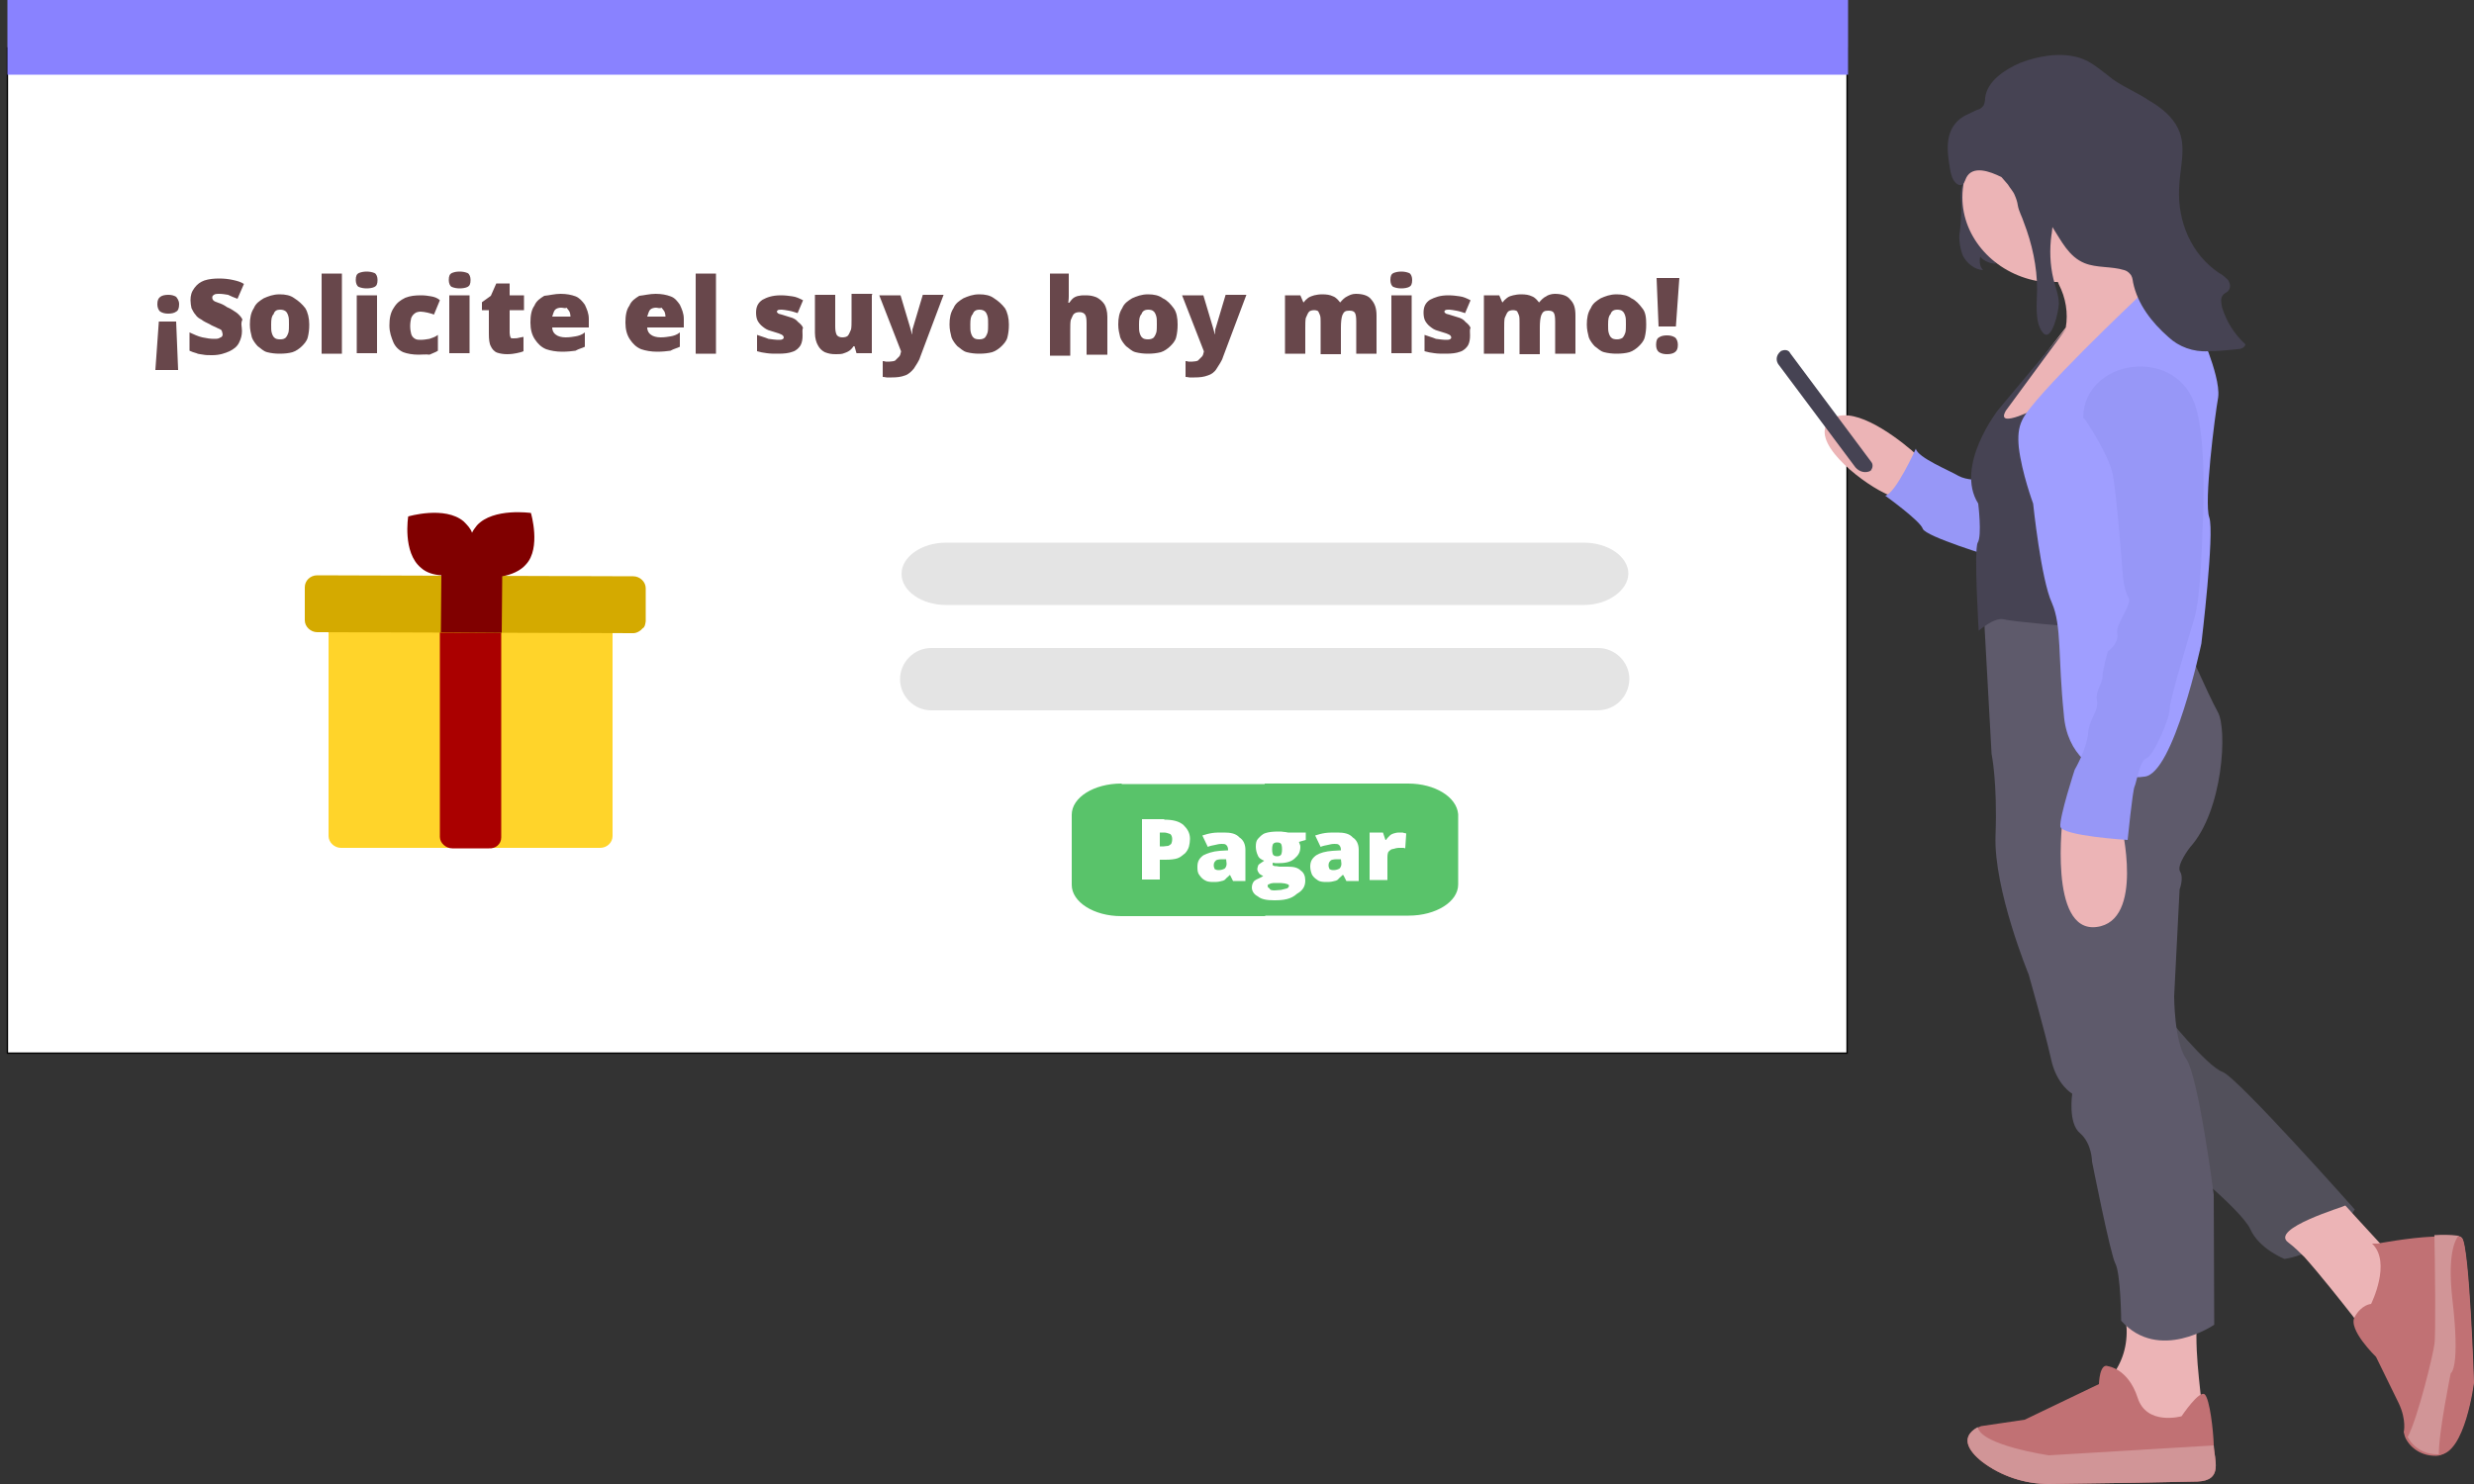 <svg xmlns="http://www.w3.org/2000/svg" viewBox="0 0 500 300" style="enable-background:new 0 0 500 300" xml:space="preserve"><rect x="0" y="0" width="500" height="300" fill="#333333" stroke="none"/><style>.st2{fill:#e4e4e4}.st8{fill:#fff}.st9{fill:#68474b}.st11{fill:#ecb4b6}.st12{fill:#c17174}.st13{opacity:.25;fill:#fff;enable-background:new}.st14{fill:#9797f7}.st16{fill:#464353}</style><path d="M1.5 9.7h371.8v203.2H1.5V9.7z" style="fill:#fff;stroke:#000;stroke-width:.275;stroke-miterlimit:10"/><path d="M1.5 0h372v15.1H1.5V0z" style="fill:#8982ff"/><path class="st2" d="M322.8 143.6H188.2c-3.4 0-6.3-2.8-6.3-6.3 0-3.4 2.8-6.3 6.3-6.3H323c3.4 0 6.3 2.8 6.3 6.3-.1 3.5-2.8 6.3-6.5 6.3zM320.1 122.3H191.2c-4.9 0-9-2.8-9-6.3 0-3.4 4-6.3 9-6.3h128.9c4.9 0 9 2.8 9 6.3-.1 3.4-4.2 6.3-9 6.3z"/><path d="M123.8 122.4V169c0 1.3-1.1 2.4-2.5 2.4H68.9c-1.3 0-2.5-1.1-2.5-2.4v-46.6c0-1.3 1.1-2.4 2.5-2.4h52.4c1.5.1 2.5 1.1 2.5 2.4z" style="fill:#ffd42a"/><path d="M98.8 171.5h-7.4c-1.3 0-2.5-1.1-2.5-2.3V121c0-1.2 1.1-2.3 2.5-2.3h7.4c1.3 0 2.5 1.1 2.5 2.3v48.3c0 1.3-1.1 2.3-2.5 2.2z" style="fill:#a00"/><path d="M129.9 127c-.4.5-1.2 1-1.9 1l-63.9-.2c-1.3 0-2.5-1.1-2.5-2.4v-6.7c0-1.3 1.1-2.4 2.5-2.4l63.9.2c1.3 0 2.5 1.1 2.5 2.4v6.7c-.1.7-.2 1.2-.6 1.4z" style="fill:#d4aa00"/><path d="M107.3 103.7s-7.6-1.1-10.9 2.5c-.3.4-.8 1-1 1.5-.3-.9-1-1.6-1.7-2.3-3.8-3.2-11.2-1-11.2-1s-1.2 7.3 2.6 10.4c1.1 1 2.6 1.4 4.1 1.5l-.1 11.5 12.3.1.1-11.4c1.8-.3 3.7-1.1 4.8-2.4 3.1-3.3 1-10.4 1-10.4z" style="fill:maroon"/><g><path d="M284.6 158.4h-29v.1h-28.9v-.1h-.1c-5.5 0-10 2.8-10 6.3v14.2c0 3.4 4.4 6.3 10 6.3h29.1v-.1h29c5.5 0 10-2.8 10-6.3v-14.2c-.3-3.5-4.7-6.2-10.1-6.2z" style="fill:#59c36a"/><path class="st8" d="M235.3 165.7c1.7 0 3 .3 3.9 1.1.8.8 1.3 1.6 1.3 2.8 0 .5-.1 1.1-.2 1.5-.1.4-.4 1-.8 1.4-.4.3-.9.8-1.5 1-.6.2-1.4.3-2.5.3h-1.1v4h-3.6v-12.2h4.5zm0 2.6h-.9v2.8h.8c.2 0 .6-.1.9-.1.2-.1.4-.2.6-.4.1-.2.2-.5.2-1 0-.3-.1-.8-.4-1-.3-.1-.8-.3-1.2-.3zM247.4 168.3c1.3 0 2.4.2 3.1 1 .8.5 1.2 1.4 1.2 2.5v6.3h-2.5l-.6-1.2h-.1c-.2.3-.6.5-.9.9-.2.2-.6.3-1.1.4-.4.1-.9.1-1.4.1-.6 0-1.2-.1-1.5-.3-.4-.2-.8-.5-1.2-1.1-.4-.5-.4-1.1-.4-1.7 0-1.1.4-1.7 1.2-2.3.8-.4 1.9-.8 3.3-.9l1.7-.1v-.1c0-.3-.1-.8-.4-1-.2-.2-.5-.2-.9-.2-.5 0-.9.1-1.3.2-.5.1-1.1.2-1.5.4l-1.1-2.3c.6-.2 1.3-.4 2-.5.6-.1 1.3-.1 2.4-.1zm.4 5.4h-.8c-.6 0-1.2.1-1.3.3-.2.2-.4.4-.4.9 0 .4.1.5.2.8.2.1.4.2.8.2s.8-.1 1.2-.3c.2-.2.4-.5.4-1l-.1-.9zM257.5 182c-1.5 0-2.6-.2-3.3-.8-.8-.4-1.2-1.1-1.2-1.8 0-.5.2-1.1.6-1.4.4-.3 1.1-.5 1.7-.9-.2-.1-.6-.3-.8-.5-.1-.2-.4-.5-.4-.9 0-.2.1-.5.2-.8.1-.2.5-.4 1.2-.9-.5-.2-1.1-.5-1.3-1.1-.2-.4-.4-1.1-.4-1.7 0-.8.1-1.3.5-1.7.4-.4.8-.9 1.5-1.1.6-.2 1.5-.3 2.5-.3h.6c.2 0 .5.1.8.1s.4.1.6.1h3.6v1.5l-1.4.4c.1.1.1.3.2.5s.1.3.1.5c0 1.1-.4 1.7-1.2 2.4-.8.7-1.9.9-3.4.9-.4 0-.6 0-.9-.1-.1.1-.1.1-.1.2v.2c0 .1.1.2.2.2.1.1.4.1.6.1.2 0 .4.1.6.1h1.7c1.2 0 2 .2 2.6.8.6.4.9 1.1.9 2 0 1.2-.5 2-1.7 2.7-1.2 1.1-2.7 1.3-4.6 1.3zm.1-2c.4 0 .9-.1 1.3-.1l1.2-.3c.2-.1.4-.3.4-.5s-.1-.3-.2-.3c-.1-.1-.4-.1-.6-.2-.2 0-.6-.1-.9-.1h-1.4c-.2 0-.5.1-.6.1-.2.1-.4.2-.5.2-.1.1-.1.2-.1.3 0 .2.1.4.4.5 0 .3.4.4 1 .4zm.5-6.9c.4 0 .6-.1.8-.3.1-.2.2-.5.2-1.1s-.1-1-.2-1.1c-.1-.2-.4-.3-.8-.3s-.6.1-.8.3c-.1.2-.2.5-.2 1.1s.1.9.2 1.1c.2.2.4.3.8.3zM270.3 168.3c1.3 0 2.4.2 3.1 1 .8.5 1.2 1.4 1.2 2.5v6.3h-2.5l-.6-1.2h-.2c-.2.3-.6.5-.9.9-.2.2-.6.3-1.1.4-.4.1-.9.1-1.4.1-.6 0-1.2-.1-1.5-.3s-.8-.5-1.2-1.1c-.2-.4-.4-1.1-.4-1.7 0-1.1.4-1.7 1.2-2.3.8-.5 1.9-.8 3.3-.9l1.7-.1v-.1c0-.3-.1-.8-.4-1-.2-.2-.5-.2-.9-.2-.5 0-.9.1-1.3.2-.5.1-1.1.2-1.5.4l-1.1-2.3c.6-.2 1.3-.4 2-.5.7-.1 1.5-.1 2.5-.1zm.7 5.4h-.8c-.6 0-1.2.1-1.3.3-.2.2-.4.4-.4.9 0 .4.1.5.2.8.2.1.4.2.8.2s.8-.1 1.2-.3c.2-.2.4-.5.4-1l-.1-.9zM283.2 168.3c.2 0 .4 0 .6.1.2 0 .4.1.4.1l-.2 3c-.1 0-.2-.1-.4-.1h-.8c-.2 0-.4 0-.8.1-.2.1-.5.1-.8.2-.2.1-.4.3-.6.5-.1.2-.2.5-.2 1.1v4.6h-3.6v-9.6h2.7l.5 1.5h.1c.2-.3.4-.5.8-.9.2-.2.6-.4 1.1-.5.3-.1.7-.1 1.2-.1z"/></g><g><path class="st9" d="M32.1 65h3.5l.4 9.8h-4.6l.7-9.8zm4.1-3.5c0 .8-.2 1.3-.6 1.5-.4.3-1 .4-1.6.4s-1.1-.1-1.6-.4c-.4-.3-.6-.9-.6-1.5 0-.8.2-1.2.6-1.5.4-.3 1-.4 1.6-.4s1.1.1 1.6.4c.2.3.6.7.6 1.5zM48.9 66.9c0 .9-.2 1.6-.6 2.4-.4.8-1.1 1.3-1.9 1.7-.9.4-2 .8-3.5.8-.8 0-1.3 0-1.8-.1-.4-.1-1.1-.1-1.4-.3-.4-.1-1-.3-1.4-.5v-3.7c.9.4 1.7.8 2.6 1 .9.2 1.7.3 2.3.3.3 0 .8 0 1-.1l.6-.3c.1-.1.2-.3.2-.5s-.1-.4-.2-.8c-.2-.2-.4-.3-.9-.5-.3-.2-1-.4-1.6-.8-.6-.3-1.1-.5-1.6-.9-.4-.2-.9-.5-1.2-1-.3-.3-.6-.9-.8-1.3-.1-.4-.2-1.1-.2-1.6 0-1 .2-1.7.8-2.5.6-.8 1.2-1.2 2-1.5.9-.3 1.9-.4 3-.4 1 0 1.9.1 2.8.3.9.2 1.6.4 2.2.8l-1.3 3c-.8-.3-1.3-.5-1.9-.8-.6-.1-1.2-.2-1.8-.2-.3 0-.6 0-.9.1-.2.1-.3.2-.4.3-.1.1-.1.3-.1.4 0 .2.1.4.2.5.2.2.4.3 1 .5s1.1.4 1.8.9c.8.3 1.4.8 1.9 1.1.4.3 1 .9 1.2 1.4-.4.8-.1 1.4-.1 2.3zM62.5 65.6c0 1-.1 1.8-.3 2.6-.2.8-.8 1.4-1.2 1.8s-1.2 1-1.9 1.2-1.6.3-2.6.3c-.9 0-1.7-.1-2.5-.3-.8-.2-1.3-.8-1.9-1.2-.4-.4-1-1.2-1.2-1.8-.2-.8-.4-1.6-.4-2.6 0-1.3.2-2.4.8-3.3.4-1 1.2-1.5 2-2 .9-.4 1.9-.8 3.2-.8 1.2 0 2.2.2 3 .8.8.5 1.6 1.2 2.2 2 .5.8.8 2 .8 3.3zm-7.7 0c0 .8 0 1.2.1 1.6.1.4.3.9.6 1.1.2.2.6.3 1.1.3.6 0 .8-.1 1.1-.3.2-.2.4-.5.6-1.1.1-.4.1-1.1.1-1.6 0-.8 0-1.2-.1-1.6-.1-.4-.3-.9-.6-1.1s-.6-.3-1.1-.3c-.6 0-1.1.2-1.3.9-.4.4-.5 1-.5 2.1zM69.1 71.5H65V55.3h4.1v16.2zM74.1 54.9c.6 0 1.1.1 1.6.3.4.2.6.8.6 1.4 0 .8-.2 1.2-.6 1.4-.4.2-1 .3-1.6.3s-1.1-.1-1.6-.3c-.4-.2-.6-.8-.6-1.4 0-.8.2-1.2.6-1.4.5-.2 1-.3 1.6-.3zm2.1 4.8v11.7h-4.1V59.7h4.1zM84.6 71.7c-1.2 0-2.3-.2-3.1-.5-.9-.4-1.6-1.1-2-2-.4-1-.8-2-.8-3.4s.2-2.6.9-3.6c.6-1 1.3-1.5 2.3-2 1-.4 2-.5 3.2-.5.8 0 1.4.1 2 .2s1.3.3 1.8.8l-1.2 2.9c-.4-.2-1-.3-1.3-.4-.5-.1-1-.2-1.4-.2-.3 0-.9.1-1.1.3-.3.2-.6.5-.8 1-.1.4-.2 1-.2 1.6 0 .7.1 1.2.2 1.6.1.4.4.8.8 1 .3.2.8.2 1.1.2.6 0 1.2-.1 1.8-.2.6-.2 1.2-.4 1.7-.8v3.2c-.4.3-1.1.5-1.7.8-.7-.1-1.5 0-2.2 0zM92.9 54.9c.6 0 1.1.1 1.6.3.4.2.6.8.6 1.4 0 .8-.2 1.2-.6 1.4-.4.2-1 .3-1.6.3-.6 0-1.1-.1-1.6-.3-.4-.2-.6-.8-.6-1.4 0-.8.2-1.2.6-1.4.5-.2.9-.3 1.6-.3zm2 4.8v11.7h-4.1V59.7h4.1zM103.7 68.4c.3 0 .8 0 1.1-.1.3-.1.6-.1 1-.2V71c-.4.2-1 .3-1.4.4s-1.2.2-1.9.2-1.4-.1-2-.3c-.6-.2-1.1-.8-1.3-1.3-.3-.5-.4-1.4-.4-2.5v-4.8h-1.4v-1.6l1.8-1.3 1.1-2.5h2.7v2.4h2.9v3H103v4.6c0 .3.1.8.2.9 0 .2.2.2.5.2zM113.3 59.4c1.2 0 2.2.2 3 .5.8.3 1.4 1 1.9 1.7.4.9.8 1.7.8 2.9v1.7h-7.4c0 .5.2 1.1.8 1.5.4.3 1.1.5 1.9.5.8 0 1.4-.1 2-.2.6-.1 1.3-.3 1.9-.8v2.9c-.6.3-1.2.4-1.9.8-.8.1-1.6.2-2.7.2-1.2 0-2.3-.2-3.2-.5-1-.4-1.7-1.1-2.3-2-.6-.9-.9-2-.9-3.4s.2-2.6.8-3.4c.4-1 1.2-1.5 2-2 1.1-.1 2.1-.4 3.3-.4zm.1 2.8c-.4 0-.9.1-1.2.4-.3.3-.4.9-.6 1.4h3.7c0-.3-.1-.8-.2-1-.1-.2-.3-.4-.6-.8-.3.2-.6 0-1.1 0zM132.5 59.4c1.2 0 2.2.2 3 .5.9.3 1.4 1 1.9 1.7.4.9.8 1.7.8 2.9v1.7h-7.4c0 .5.2 1.1.8 1.5.4.3 1.1.5 1.9.5s1.4-.1 2-.2 1.3-.3 1.9-.8v2.9c-.6.3-1.2.4-1.9.8-.8.1-1.6.2-2.7.2-1.2 0-2.3-.2-3.2-.5-1-.4-1.7-1.1-2.3-2-.6-.9-.9-2-.9-3.4s.2-2.6.8-3.4c.4-1 1.2-1.5 2-2 1-.1 2.1-.4 3.3-.4zm.1 2.8c-.4 0-.9.1-1.2.4-.3.3-.4.9-.6 1.4h3.7c0-.3-.1-.8-.2-1-.1-.2-.3-.4-.6-.8-.4.2-.8 0-1.1 0zM144.7 71.5h-4.1V55.3h4.1v16.2zM162.2 67.8c0 .8-.1 1.4-.4 2-.3.5-.9 1.1-1.6 1.3-.8.3-1.7.4-2.9.4-.9 0-1.6 0-2.3-.1-.8-.1-1.3-.2-2-.4v-3.3c.8.3 1.6.5 2.3.8.9.1 1.4.2 1.8.2.4 0 .9 0 1-.1.2-.1.3-.2.3-.4 0-.1-.1-.3-.2-.4-.1-.1-.3-.2-.8-.4-.3-.1-.9-.3-1.6-.5-.8-.2-1.2-.5-1.7-.9-.4-.3-.8-.8-1-1.2-.2-.4-.3-1-.3-1.6 0-1.2.4-2 1.3-2.6.9-.5 2-.9 3.7-.9.9 0 1.6.1 2.3.2.8.1 1.4.4 2.2.8l-1.1 2.6c-.6-.2-1.2-.4-1.8-.5s-1.1-.2-1.4-.2-.6 0-.8.1c-.1.1-.2.2-.2.3 0 .1.1.2.2.3.1.1.3.2.8.3.3.1.9.3 1.6.5.8.2 1.3.5 1.7 1 .4.3.9.8 1 1.2-.2.3-.1.8-.1 1.5zM176.2 59.7v11.7h-3.1l-.4-1.4h-.2c-.2.3-.6.8-1 1-.3.2-.9.4-1.2.5-.4.1-1 .1-1.4.1-.9 0-1.4-.1-2.2-.4-.6-.3-1.1-.8-1.4-1.4-.3-.5-.6-1.4-.6-2.5v-7.7h4.1V66c0 .8.1 1.3.3 1.7.2.3.6.5 1.1.5s1-.1 1.2-.4c.2-.2.4-.8.6-1.2.1-.5.1-1.2.1-2v-5.2h4.2l-.1.3zM177.7 59.7h4.3l2 6.7c0 .1 0 .2.1.3 0 .1 0 .2.1.4v.4h.1c0-.2.1-.4.1-.8 0-.3.1-.3.1-.4l2-6.7h4.2L186 72.1c-.3 1-.9 1.7-1.3 2.4-.4.5-1.1 1.2-1.8 1.4-.8.3-1.6.4-2.7.4h-1c-.2 0-.4-.1-.8-.1V73c.1 0 .3 0 .6.1h.8c.4 0 .9-.1 1.1-.2l.8-.8c.2-.2.3-.5.4-1V71l-4.4-11.3zM203.9 65.6c0 1-.1 1.8-.3 2.6s-.8 1.4-1.2 1.8c-.4.4-1.2 1-1.9 1.2-.8.2-1.6.3-2.6.3-.9 0-1.7-.1-2.5-.3-.8-.2-1.3-.8-1.9-1.2-.4-.4-1-1.2-1.2-1.8-.2-.8-.4-1.6-.4-2.6 0-1.3.2-2.4.8-3.3.4-1 1.2-1.5 2-2 .9-.4 1.9-.8 3.2-.8 1.2 0 2.2.2 3 .8.8.5 1.6 1.2 2.2 2 .5.8.8 2 .8 3.3zm-7.8 0c0 .8 0 1.2.1 1.6.1.4.3.9.6 1.1.2.2.6.3 1.1.3s.8-.1 1.1-.3c.2-.2.4-.5.6-1.1.1-.4.1-1.1.1-1.6 0-.8 0-1.2-.1-1.6-.1-.4-.3-.9-.6-1.1s-.6-.3-1.1-.3-1.1.2-1.3.9c-.4.4-.5 1-.5 2.1zM216 55.3v4.6c0 .7-.1 1.1-.1 1.3h.2c.2-.3.6-.8.9-1 .3-.2.8-.4 1.1-.4.3-.1.9-.1 1.3-.1.9 0 1.4.1 2.2.4.6.3 1.2.8 1.6 1.4.3.5.6 1.4.6 2.5v7.7h-4.2v-6.4c0-.9-.1-1.4-.3-1.7-.2-.3-.6-.5-1.1-.5s-.9.1-1.2.4c-.2.2-.4.8-.6 1.2-.1.5-.1 1.2-.1 2v5.2h-4.1V55.3h3.8zM238 65.6c0 1-.1 1.8-.3 2.6s-.8 1.4-1.2 1.8c-.4.4-1.2 1-1.9 1.2-.8.2-1.6.3-2.6.3-.9 0-1.7-.1-2.5-.3-.8-.2-1.3-.8-1.9-1.2-.4-.4-1-1.2-1.2-1.8-.2-.8-.4-1.6-.4-2.6 0-1.3.2-2.4.8-3.3.4-1 1.2-1.5 2-2 .9-.4 1.9-.8 3.2-.8 1.2 0 2.2.2 3 .8.9.4 1.6 1.2 2.2 2 .6.8.8 2 .8 3.3zm-7.8 0c0 .8 0 1.2.1 1.6.1.4.3.9.6 1.1.2.2.6.3 1.1.3s.8-.1 1.1-.3c.2-.2.4-.5.6-1.1.1-.4.1-1.1.1-1.6 0-.8 0-1.2-.1-1.6-.1-.4-.3-.9-.6-1.1-.2-.2-.6-.3-1.1-.3s-1.1.2-1.3.9c-.4.4-.5 1-.5 2.1zM238.9 59.7h4.3l2 6.7c0 .1 0 .2.1.3 0 .1 0 .2.1.4v.4h.1c0-.2.1-.4.1-.8 0-.3.1-.3.1-.4l2-6.7h4.2l-4.7 12.5c-.3 1-.9 1.7-1.3 2.4s-1.1 1.2-1.8 1.4c-.8.3-1.6.4-2.7.4h-1c-.2 0-.4-.1-.8-.1V73c.1 0 .3 0 .6.1h.8c.4 0 .9-.1 1.1-.2l.8-.8c.2-.2.3-.5.4-1V71l-4.4-11.3zM274 59.4c1.3 0 2.5.3 3.1 1.1.7.8 1.1 1.7 1.1 3.3v7.7h-4.1V65c0-1-.1-1.5-.3-1.8-.2-.3-.6-.4-1.1-.4-.8 0-1.1.2-1.4.9-.2.5-.3 1.4-.3 2.5v5.4h-4.1v-6.4c0-.5 0-1.1-.1-1.4-.1-.3-.2-.5-.4-.9-.2-.1-.4-.2-.8-.2s-.9.1-1.1.4c-.2.2-.4.8-.6 1.2-.1.5-.1 1.2-.1 2v5.2h-4.1V59.7h3.1l.6 1.4h.1c.2-.3.4-.5.9-.9.3-.2.8-.4 1.2-.5s1-.2 1.6-.2c.9 0 1.6.1 2.2.4.6.2 1.1.8 1.4 1.2h.1c.3-.4.9-1 1.4-1.2.4-.2.9-.5 1.7-.5zM283.2 54.9c.6 0 1.1.1 1.6.3.4.2.6.8.6 1.4 0 .8-.2 1.2-.6 1.4-.4.2-1 .3-1.6.3s-1.1-.1-1.6-.3c-.4-.2-.6-.8-.6-1.4 0-.8.2-1.2.6-1.4.5-.2 1-.3 1.6-.3zm2.1 4.8v11.7h-4.1V59.7h4.1zM297.1 67.8c0 .8-.1 1.4-.4 2-.3.5-.9 1.1-1.6 1.3-.8.3-1.7.4-2.9.4-.9 0-1.6 0-2.3-.1-.8-.1-1.3-.2-2-.4v-3.3c.8.3 1.6.5 2.3.8.9.1 1.4.2 1.8.2.4 0 .9 0 1-.1.2-.1.3-.2.3-.4 0-.1-.1-.3-.2-.4s-.3-.2-.8-.4c-.3-.1-.9-.3-1.6-.5-.8-.2-1.2-.5-1.7-.9-.4-.3-.8-.8-1-1.2-.2-.4-.3-1-.3-1.6 0-1.2.4-2 1.3-2.6 1-.5 2-.9 3.7-.9.9 0 1.6.1 2.3.2.8.1 1.4.4 2.2.8l-1.1 2.6c-.6-.2-1.2-.4-1.8-.5-.6-.1-1.1-.2-1.4-.2-.3 0-.6 0-.8.1-.1.1-.2.2-.2.3 0 .1.1.2.2.3.1.1.3.2.8.3.3.1.9.3 1.6.5.8.2 1.3.5 1.7 1 .4.3.9.8 1 1.2-.2.3-.1.8-.1 1.5zM314.2 59.4c1.3 0 2.5.3 3.1 1.1.8.8 1.1 1.7 1.1 3.3v7.7h-4.1V65c0-1-.1-1.5-.3-1.8-.2-.3-.6-.4-1.1-.4-.8 0-1.1.2-1.4.9-.2.5-.3 1.4-.3 2.5v5.4h-4.1v-6.4c0-.5 0-1.1-.1-1.4-.1-.3-.2-.5-.4-.9-.2-.1-.4-.2-.8-.2s-.9.1-1.1.4c-.2.2-.4.8-.6 1.2-.1.5-.1 1.2-.1 2v5.2h-4.1V59.7h3.1l.6 1.4h.1c.2-.3.4-.5.9-.9.4-.3.8-.4 1.2-.5s1-.2 1.6-.2c.9 0 1.6.1 2.2.4.6.2 1.1.8 1.4 1.2h.1c.3-.4.9-1 1.4-1.2.2-.2 1-.5 1.7-.5zM332.7 65.6c0 1-.1 1.8-.3 2.6-.2.8-.8 1.4-1.2 1.8-.4.4-1.2 1-1.9 1.2s-1.6.3-2.6.3c-.9 0-1.7-.1-2.5-.3-.8-.2-1.3-.8-1.9-1.2-.4-.4-1-1.2-1.2-1.8-.2-.8-.4-1.6-.4-2.6 0-1.3.2-2.4.8-3.3.4-1 1.2-1.5 2-2 .9-.4 1.9-.8 3.2-.8 1.2 0 2.2.2 3 .8.9.4 1.6 1.2 2.2 2 .7.8.8 2 .8 3.3zm-7.7 0c0 .8 0 1.2.1 1.6.1.4.3.9.6 1.1.2.2.6.3 1.1.3.4 0 .8-.1 1.1-.3.2-.2.4-.5.6-1.1.1-.4.1-1.1.1-1.6 0-.8 0-1.2-.1-1.6-.1-.4-.3-.9-.6-1.1-.2-.2-.6-.3-1.1-.3s-1.1.2-1.3.9c-.4.4-.5 1-.5 2.1zM338.7 66h-3.5l-.4-9.8h4.6l-.7 9.8zm-4 3.7c0-.8.2-1.3.6-1.5.4-.3 1-.4 1.6-.4s1.1.1 1.6.4c.4.3.6.9.6 1.5 0 .8-.2 1.2-.6 1.5-.4.3-1 .4-1.6.4s-1.1-.1-1.6-.4c-.4-.3-.6-.8-.6-1.5z"/></g><g><path d="M846.9 204.8s-8.6 10.8-11.8 11.9c-3.1 1.2-26.7 27.8-26.7 27.8s5.1 8.6 14.2 10c0 0 5.1-2 6.9-6 1.9-4.2 16.7-15.9 16.7-15.9l.7-27.8z" style="fill:#52505b" transform="matrix(-1 0 0 1 1284.3 0)"/><path class="st11" d="M380.7 99.6c.8.4 1.4.7 2.3.8 3 .1 5.5-7.4 5.5-7.4s-.9-.8-2.2-2c-4-3.4-12.5-9.5-16.5-6-4.3 4 5.8 12.1 10.9 14.6zM426.2 278.9l11.2 11.1s10.2.1 8.2-5.1c-.3-1.2-.8-2.3-.9-3.5-.4-3.7-.8-7.4-.8-11.3 0-2.4.1-4.2.1-4.2s-16.1-6.5-14.5.2c.2.8.2 1.6.3 2.6.1 3.9-1.1 7.3-3.6 10.2z"/><path class="st12" d="M400.6 295.5c3.8 2.9 8.6 4.5 13.5 4.5 9-.1 26.3-.4 30-.5 5.3-.2 3.4-4.4 3.3-7.3v-.2c-.1-2.9-.8-9.1-1.8-10.1-1.1-1-4.7 4.4-4.7 4.4s-7.1 2-8.9-3.8c-1.9-5.8-5.9-6.3-5.9-6.3-1.8-.8-1.9 3.6-1.9 3.6l-15 7.2-8.8 1.3c-.2.1-.6.2-.8.4-3.5 1.8-1.8 4.6 1 6.8z"/><path class="st12" d="M400.6 295.5c3.8 2.9 8.6 4.5 13.5 4.5 9-.1 26.3-.4 30-.5 5.3-.2 3.4-4.4 3.3-7.3l-33.3 2s-13.7-2-14.4-5.7c-3.6 2-1.9 4.8.9 7z"/><path class="st13" d="M400.6 295.5c3.8 2.9 8.6 4.5 13.5 4.5 9-.1 26.3-.4 30-.5 5.3-.2 3.4-4.4 3.3-7.3l-33.3 2s-13.7-2-14.4-5.7c-3.6 2-1.9 4.8.9 7z"/><path class="st11" d="M462.5 251.2c1.2.9 2.3 2 3.3 3 3.2 3.6 7.3 8.8 9.5 11.6.8 1 1.2 1.6 1.2 1.6l4.5-.7s4.7-6.7 4.7-7c-.1-.1-3.8-7.4-3.8-7.4l-1.4-1.5-4.5-4.9-2-2.2c-.1.2-15.5 4.7-11.5 7.5z"/><path class="st12" d="M480.2 274.3s2.9 5.9 4.6 9.4c1.6 3.4 1 5.8 1 5.8.1.4.2.9.4 1.3 1.1 2.1 3.3 3.5 6 3.5h.2c5.3-.1 7.1-14.6 7.1-14.6s-.9-27.5-2.4-29.2c-.2-.2-.4-.2-.8-.4-1.6-.2-3.1-.2-4.7-.1-4.8.2-11.1 1.4-11.1 1.4h-1.1c4 3.8-.2 12.2-.2 12.2s-1.9.1-3.3 2.6c-1.5 2.5 4.3 8.1 4.3 8.1z"/><path class="st12" d="M486.6 290.5c1.1 2.1 3.3 3.5 6 3.5h.2c5.3-.1 7.1-14.6 7.1-14.6s-.9-27.5-2.4-29.2c-.2-.2-.4-.2-.8-.4-1.6-.2-3.1-.2-4.7-.1.1 4.9.3 20.4 0 22-.2 1.9-3.3 14.8-5.4 18.8z"/><path class="st13" d="M486.6 290.5c1.1 2.1 3.3 3.5 6 3.5h.2c5.3-.1 7.1-14.6 7.1-14.6s-.9-27.5-2.4-29.2c-.2-.2-.4-.2-.8-.4-1.6-.2-3.1-.2-4.7-.1.1 4.9.3 20.4 0 22-.2 1.9-3.3 14.8-5.4 18.8z"/><path class="st12" d="M492.9 294.1c5.3-.1 7.1-14.6 7.1-14.6s-.9-27.5-2.4-29.2c-.2-.2-.4-.2-.8-.4-1.1 1.5-2 5-1.2 12.5 1.7 14.4-.3 15.2-.3 15.2s-2.5 12.2-2.4 16.5z"/><path class="st14" d="M399.9 97s-2.4.1-4.1-.8c-1.6-1-8.3-3.7-8.6-5.5 0 0-4.1 9.1-6.2 9.5 0 0 7.1 5.1 7.6 6.7.6 1.6 14.2 5.7 14.2 5.7L399.9 97z"/><path d="m883.3 124.1-.1 3-1.4 25.3s-1.2 5.7-.8 16.5c.4 10.9-6.7 28.1-6.7 28.1s-3.3 11.6-4.5 17c-1.1 5.3-4.3 7.1-4.3 7.1s.9 6-1.6 8c-2.4 2.1-2.4 5.7-2.4 5.7s-3.7 18.7-4.7 20.6c-1.1 2-1.2 11.6-1.2 11.6-7.6 8.5-18.8.8-18.8.8l.1-26.3s3.1-24.1 5.6-27.5c2.4-3.4 2.4-12.6 2.4-12.6l-1.1-21.6s-.9-2.3-.1-3.6c.8-1.3-2-4.9-2-4.9-6.7-7.4-7.6-24-5.6-27.4 1.9-3.4 7.6-16.4 7.6-16.4l7.9-4.2 14.2.4 17.5.4z" style="fill:#5e5a6b" transform="matrix(-1 0 0 1 1284.3 0)"/><path class="st11" d="M402.9 85.2v7.2l5.1-2.1 5.1-2.1 11.1-10.1s8.8-5.2 13.5-10.1c2.7-2.7 4.1-5.3 1.7-6.6-1.1-.7-2.2-1.5-3.1-2.6-2.4-2.6-4.5-5.3-6.1-8.5l-.2-.4c-2.3-3.8-3.8-7.2-3.8-7.2s-6.5 2-10.7 4.6c-.3.2-.6.4-1 .7-2.3 1.7-3.3 3.8-1.3 5.8.6.5 1.1 1.2 1.6 1.6.3.4.6.9 1 1.4.1.2.2.4.3.7 1.4 2.7 1.9 5.8 1.4 8.7l-14.6 19z"/><path class="st16" d="M403.8 33.9c-.2.4-.6.8-1 1.3-.3 1-.6 2.1-.3 3 .1 1.6 0 3.4-.3 4.9-.3 1.4-1.1 2.8-1.1 4.4-.1 2.1 1.1 3.9 2.3 5.8-1.2 0-2.4-.5-3.2-1.4-.2 1-.1 2 .6 2.7-1.8-.1-3.3-1.4-4.1-2.9-.6-1.6-.9-3.4-.6-5 .2-1.6.3-3.5.3-5.1-.1-.9-.2-2-.1-2.7.1-2 1.4-3.5 2.6-5l2.4-2.9c.1-.2.3-.4.8-.7 2.1-1.4 2.4 2.5 1.7 3.6z"/><path class="st11" d="M396.6 39.9c0 8.2 6.5 15.3 15.1 16.9 1.1.1 2.3.2 3.3.2h.8c10.2-.4 18.1-8.3 17.8-17.8s-8.9-16.9-19.1-16.5c-10 .5-17.9 8-17.9 17.2z"/><path class="st16" d="M412.3 82.2s-9.3 4.9-6.9.8l12.2-16.6-13.8 16.5s-8.8 11.3-4 18.9c0 0 .8 6.5-.1 7.9-.8 1.5.2 17.8.2 17.8s3.2-2.8 5.1-2.3c1.8.5 14.2 1.5 14.2 1.5l-6.9-44.5z"/><path d="M876.3 90.4c-.6 5.2-2.9 11.4-2.9 11.4s-1.6 15.4-3.8 20.1c-2 4.6-1.2 10.9-2.4 22.5-.3 4.2-1.9 7.1-3.9 9.1-3.2 3.2-7.9 3.8-11.5 3.6l-.9-.1c-5.9-.5-11.5-26.9-11.5-26.9s-2.7-22.4-1.6-25.5c1.1-3-1.1-20.4-1.8-24.3-.3-2.4 1-6.4 1.9-8.9.6-1.5 1.1-2.6 1.1-2.6s2-5.9 5.3-8.9c1-.9 2.2-1.3 3.4-1.3 1.6.1 3 .5 4.3 1.3.1 0 .1.1.1.1s21.4 20.2 23.5 24.9c.8 1.6.9 3.4.7 5.5z" style="fill:#9f9eff" transform="matrix(-1 0 0 1 1284.3 0)"/><path class="st11" d="M428.7 166.6s4.8 19.6-5 20.8c-9.8 1.2-6.8-22.3-6.8-22.3l11.8 1.5z"/><path class="st16" d="M395.5 24.6c1.1-1.2 2.7-1.7 4.1-2.4.6-.1 1-.5 1.3-.9.2-.5.3-1 .3-1.5.4-3.4 3.9-5.7 7.1-7.1 4.2-1.6 9.5-2.4 13.5-.4 1.9 1 3.7 2.6 5.3 3.8 2.3 1.6 5 2.7 7.2 4.2 2.4 1.4 4.7 3.2 5.9 5.7 1.8 3.7.3 8 .2 12.2-.3 6.5 2.4 13.2 8.1 17 .8.4 1.2.9 1.8 1.4.4.7.6 1.4.1 2.1-.2.4-.8.5-1.1.9-.6.7-.4 1.6-.2 2.6.9 2.8 2.4 5.3 4.7 7.4-.1.7-1 1-1.7 1-1.9.2-3.9.4-5.8.4-3 .2-6-.9-8.1-2.9-3.3-2.9-6.2-6.6-7.1-11-.1-.7-.2-1.3-.6-1.7-.3-.4-.8-.7-1.2-.8-2.6-.8-5.5-.4-8-1.4-3.2-1.3-4.7-4.5-6.5-7.3-.1.7-.1 1.2-.2 1.6-.4 2.9-.3 6 .4 8.9.4 1.6 1.1 3.4 1.1 5 0 1.3-1.4 7.9-3.2 5.9-1.8-2.1-1.2-6.4-1.2-8.8 0-4.6-1-9.2-2.7-13.6-.3-1-1-2.2-1.2-3.4-.1-.7-.3-1.3-.6-2-.3-.8-1-1.5-1.4-2.2l-1.3-1.5c-2.4-1.2-5.8-2.4-7.1.1-.4 1-.8 2.1-2 1.2-.8-.7-1-1.6-1.2-2.4-.6-3.4-1.3-7.4 1.3-10.1z"/><path class="st14" d="M421 84.3c.4-11.7 18.2-14.2 22.4-3l.1.2c2.8 7.5 1.6 26.4 1.6 26.4s-.3 12.8-1.6 17c-1.2 4.2-5 16.5-5 18.4 0 2.1-3.3 9.5-4.7 10-1.4.5-2 4.9-2.4 5.7s-1.4 10.8-1.4 10.8-13.2-.8-13.6-2.7c-.2-2 2.9-11.5 2.9-11.5s2.3-3.9 2.7-7.2c.2-3.2 2.2-4.6 1.8-6.7s1.1-3.4 1.1-4.8 1.1-5.2 1.1-5.2 2.3-1.6 1.9-3.6 3.1-5.9 2.3-7.3c-1-1.4-1.2-4.9-1.2-4.9s-1.2-15.8-2-20c-.9-4.2-5.6-11.1-5.6-11.1s-.4-.2-.4-.5z"/><path class="st16" d="m377.9 95.2.4-.2c-.1.1-.1.1-.2.1l-.2.1z"/><path class="st16" d="m378.2 93.4-16.4-22c-.3-.7-1.2-.8-1.9-.4-1 .8-1.1 2-.3 2.9L375 94.5c.8.9 2 1.2 3 .7.5-.5.6-1.3.2-1.8zM359.8 71c.1-.1.1-.1.2-.1l.1-.1-.3.2z"/></g></svg>